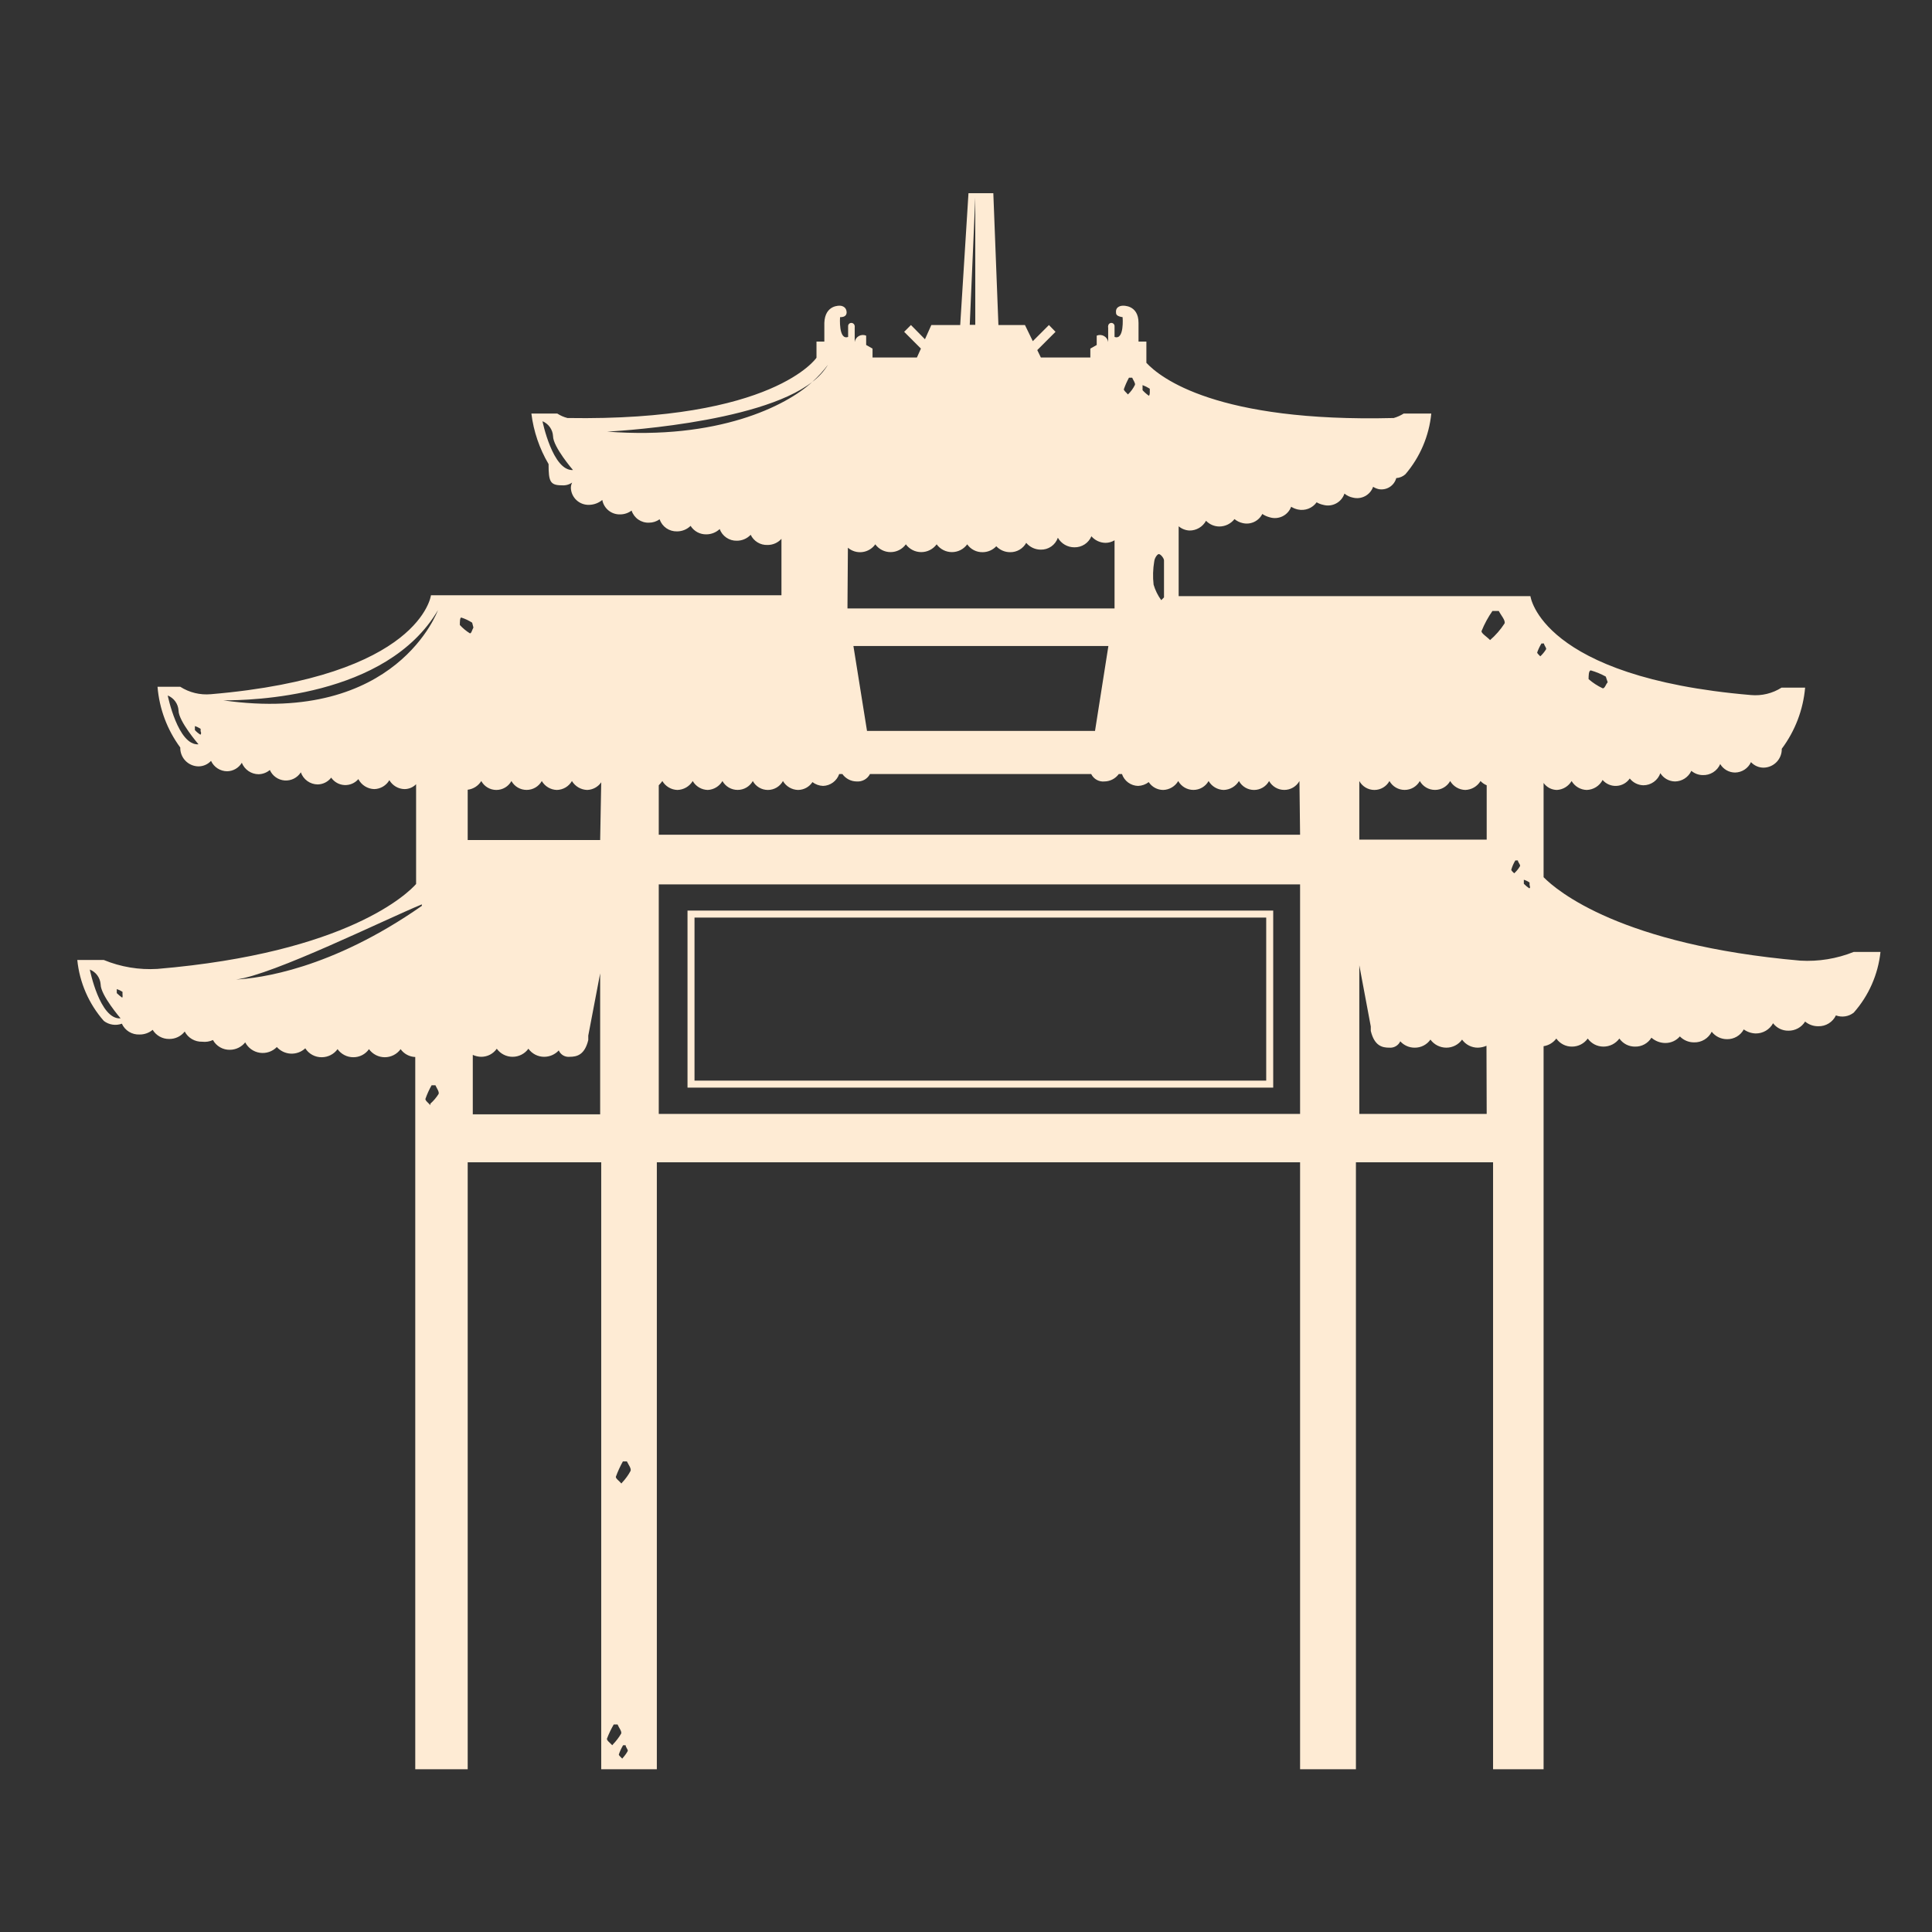 <svg xmlns="http://www.w3.org/2000/svg" width="140" height="140" viewBox="0 0 140 140" fill="none"><rect x="0" y="0" width="140" height="140" fill="#333333" stroke="none"/><path d="M92.008 66.238H50.073V78.56H92.008V66.238Z" stroke="#FEEBD4" stroke-width="0.507" stroke-miterlimit="10"></path><path d="M134.329 68.98C133.099 69.473 131.775 69.689 130.452 69.611C117.484 68.473 112.838 64.565 111.854 63.565V56.735C111.964 56.891 112.109 57.017 112.277 57.106C112.446 57.194 112.633 57.241 112.823 57.243C113.039 57.23 113.249 57.165 113.434 57.052C113.619 56.939 113.774 56.783 113.884 56.597C113.997 56.788 114.156 56.948 114.347 57.061C114.538 57.174 114.755 57.237 114.977 57.243C115.216 57.236 115.449 57.166 115.652 57.039C115.855 56.912 116.02 56.733 116.13 56.52C116.255 56.664 116.411 56.778 116.586 56.852C116.761 56.926 116.951 56.96 117.141 56.949C117.332 56.939 117.517 56.885 117.683 56.792C117.849 56.699 117.991 56.569 118.099 56.412C118.217 56.562 118.367 56.683 118.537 56.768C118.707 56.853 118.894 56.9 119.084 56.904C119.355 56.904 119.618 56.819 119.839 56.662C120.059 56.505 120.226 56.283 120.315 56.028C120.428 56.208 120.584 56.358 120.769 56.462C120.955 56.567 121.163 56.624 121.376 56.627C121.626 56.624 121.87 56.55 122.08 56.414C122.289 56.278 122.456 56.085 122.561 55.858C122.789 56.051 123.077 56.16 123.376 56.166C123.645 56.178 123.911 56.108 124.139 55.965C124.368 55.822 124.547 55.613 124.653 55.366C124.764 55.553 124.922 55.707 125.11 55.815C125.299 55.923 125.512 55.98 125.73 55.981C125.973 55.977 126.211 55.904 126.415 55.771C126.62 55.638 126.782 55.449 126.883 55.227C127.001 55.355 127.144 55.456 127.303 55.525C127.462 55.594 127.633 55.629 127.806 55.627C127.982 55.623 128.155 55.585 128.316 55.514C128.477 55.443 128.622 55.341 128.744 55.214C128.865 55.087 128.96 54.937 129.024 54.773C129.088 54.609 129.118 54.434 129.114 54.258C130.079 52.968 130.665 51.433 130.806 49.828H129.099C128.44 50.247 127.661 50.436 126.883 50.366C111.638 49.074 110.9 43.198 110.9 43.198H85.41V38.137C85.631 38.322 85.906 38.43 86.194 38.444C86.44 38.446 86.681 38.381 86.892 38.257C87.104 38.132 87.277 37.952 87.394 37.737C87.519 37.868 87.669 37.972 87.836 38.044C88.003 38.115 88.182 38.152 88.363 38.152C88.574 38.15 88.782 38.101 88.971 38.008C89.16 37.914 89.326 37.78 89.456 37.614C89.628 37.759 89.835 37.859 90.055 37.906C90.331 37.971 90.621 37.941 90.878 37.821C91.135 37.7 91.344 37.498 91.471 37.244C91.64 37.357 91.827 37.44 92.025 37.49C92.331 37.581 92.66 37.551 92.945 37.409C93.231 37.266 93.451 37.02 93.563 36.721C93.714 36.816 93.881 36.884 94.055 36.921C94.307 36.975 94.57 36.955 94.81 36.862C95.051 36.769 95.259 36.608 95.409 36.398C95.556 36.486 95.718 36.548 95.886 36.583C96.198 36.671 96.532 36.635 96.818 36.483C97.105 36.331 97.322 36.075 97.424 35.767C97.601 35.916 97.813 36.016 98.04 36.06C98.337 36.135 98.652 36.096 98.922 35.951C99.193 35.806 99.399 35.565 99.501 35.275C99.624 35.354 99.759 35.411 99.901 35.444C100.175 35.497 100.459 35.443 100.696 35.295C100.933 35.147 101.105 34.914 101.178 34.645C101.423 34.629 101.656 34.532 101.839 34.368C102.901 33.128 103.556 31.592 103.716 29.968H101.716C101.492 30.109 101.248 30.218 100.993 30.291C88.163 30.614 84.071 27.368 83.071 26.291V24.753H82.502V23.399C82.502 22.061 81.349 22.153 81.349 22.153C81.349 22.153 80.81 22.153 80.872 22.661C80.872 22.799 80.948 22.922 81.349 22.984C81.349 22.984 81.487 24.676 80.764 24.415V23.722C80.764 23.722 80.764 23.722 80.764 23.63C80.764 23.569 80.74 23.51 80.696 23.467C80.653 23.424 80.594 23.399 80.533 23.399C80.472 23.399 80.413 23.424 80.37 23.467C80.327 23.51 80.302 23.569 80.302 23.63C80.295 23.647 80.291 23.665 80.291 23.684C80.291 23.702 80.295 23.721 80.302 23.738V24.784C80.289 24.693 80.254 24.607 80.202 24.531C80.15 24.456 80.081 24.393 80.001 24.349C79.92 24.304 79.831 24.279 79.739 24.274C79.647 24.269 79.556 24.286 79.472 24.322V24.999L79.01 25.261V25.907H75.426L75.164 25.368L76.487 24.045L76.01 23.553L74.841 24.722L74.272 23.553H72.349L71.98 14H70.18L69.58 23.553H67.488L67.026 24.584L66.011 23.553L65.519 24.045L66.734 25.261L66.442 25.907H63.227V25.261L62.765 24.999V24.322C62.681 24.286 62.59 24.269 62.498 24.274C62.406 24.279 62.317 24.304 62.236 24.349C62.156 24.393 62.087 24.456 62.035 24.531C61.983 24.607 61.948 24.693 61.935 24.784V23.738C61.943 23.702 61.943 23.665 61.935 23.63C61.931 23.567 61.903 23.509 61.857 23.466C61.812 23.423 61.751 23.399 61.688 23.399C61.627 23.399 61.569 23.424 61.525 23.467C61.482 23.51 61.458 23.569 61.458 23.63C61.458 23.63 61.458 23.63 61.458 23.722V24.415C60.75 24.676 60.873 22.984 60.873 22.984C61.273 22.984 61.335 22.799 61.35 22.661C61.35 22.153 60.873 22.153 60.873 22.153C60.873 22.153 59.781 22.061 59.735 23.399V24.753H59.166V25.922C59.166 25.922 56.089 30.537 41.121 30.291C40.859 30.224 40.609 30.115 40.383 29.968H38.506C38.666 31.261 39.09 32.507 39.752 33.629C39.752 34.891 39.859 35.168 40.721 35.168C40.983 35.189 41.244 35.119 41.459 34.968C41.398 35.092 41.366 35.229 41.367 35.368C41.383 35.703 41.531 36.02 41.779 36.247C42.026 36.475 42.354 36.595 42.69 36.583C43.039 36.577 43.375 36.452 43.644 36.229C43.699 36.529 43.859 36.799 44.096 36.991C44.333 37.183 44.631 37.284 44.936 37.275C45.236 37.275 45.527 37.178 45.767 36.998C45.853 37.261 46.023 37.489 46.251 37.648C46.478 37.806 46.751 37.886 47.028 37.875C47.304 37.876 47.573 37.79 47.797 37.629C47.886 37.891 48.056 38.117 48.283 38.275C48.511 38.433 48.782 38.514 49.059 38.506C49.427 38.507 49.78 38.363 50.043 38.106C50.163 38.298 50.331 38.456 50.531 38.564C50.731 38.672 50.955 38.726 51.182 38.721C51.542 38.721 51.889 38.583 52.151 38.337C52.244 38.59 52.414 38.808 52.638 38.96C52.861 39.112 53.127 39.19 53.397 39.183C53.584 39.183 53.77 39.145 53.941 39.071C54.114 38.997 54.268 38.888 54.397 38.752C54.505 38.98 54.678 39.172 54.894 39.303C55.11 39.435 55.359 39.5 55.612 39.49C55.803 39.493 55.993 39.454 56.168 39.377C56.343 39.3 56.5 39.187 56.627 39.044V39.044V43.136H31.229C31.229 43.136 30.506 49.013 15.277 50.305C14.499 50.375 13.72 50.185 13.062 49.766H11.415C11.544 51.358 12.114 52.881 13.062 54.166C13.057 54.343 13.089 54.519 13.153 54.684C13.217 54.849 13.314 55 13.437 55.127C13.56 55.254 13.707 55.356 13.87 55.426C14.033 55.496 14.207 55.533 14.384 55.535C14.555 55.534 14.724 55.498 14.88 55.429C15.036 55.361 15.176 55.261 15.292 55.135C15.395 55.359 15.559 55.549 15.767 55.683C15.974 55.816 16.215 55.888 16.461 55.889C16.676 55.885 16.886 55.827 17.072 55.719C17.258 55.611 17.413 55.458 17.523 55.274C17.62 55.517 17.788 55.726 18.004 55.874C18.221 56.022 18.476 56.102 18.738 56.104C19.037 56.098 19.325 55.989 19.553 55.797C19.647 56.008 19.796 56.191 19.985 56.324C20.173 56.458 20.395 56.537 20.626 56.555C20.856 56.572 21.087 56.526 21.294 56.423C21.501 56.319 21.675 56.161 21.799 55.966C21.888 56.219 22.052 56.439 22.269 56.596C22.486 56.753 22.747 56.839 23.015 56.843C23.205 56.84 23.393 56.795 23.563 56.71C23.734 56.624 23.883 56.502 23.999 56.35C24.107 56.507 24.25 56.637 24.416 56.73C24.582 56.824 24.767 56.877 24.957 56.888C25.147 56.898 25.337 56.865 25.513 56.79C25.688 56.716 25.844 56.602 25.968 56.458C26.078 56.671 26.243 56.85 26.446 56.977C26.649 57.105 26.883 57.175 27.122 57.181C27.344 57.175 27.561 57.113 27.752 57C27.943 56.886 28.102 56.727 28.214 56.535C28.326 56.727 28.486 56.886 28.677 57C28.868 57.113 29.084 57.175 29.306 57.181C29.464 57.181 29.62 57.15 29.765 57.09C29.91 57.029 30.042 56.94 30.152 56.827V64.058C29.599 64.688 25.23 69.042 11.4 70.211C10.076 70.291 8.75 70.07 7.524 69.565H5.601C5.765 71.201 6.437 72.745 7.524 73.98C7.707 74.121 7.923 74.213 8.152 74.248C8.38 74.283 8.614 74.26 8.831 74.18C8.941 74.423 9.122 74.628 9.349 74.768C9.577 74.907 9.841 74.976 10.108 74.964C10.456 74.97 10.795 74.85 11.062 74.626C11.187 74.831 11.364 75 11.574 75.116C11.784 75.232 12.021 75.291 12.262 75.287C12.478 75.29 12.691 75.243 12.886 75.15C13.081 75.057 13.252 74.919 13.385 74.749C13.505 74.978 13.687 75.168 13.91 75.298C14.133 75.429 14.388 75.494 14.646 75.487C14.914 75.52 15.186 75.478 15.431 75.364C15.551 75.584 15.73 75.765 15.947 75.89C16.164 76.015 16.411 76.078 16.661 76.072C16.874 76.07 17.084 76.021 17.276 75.928C17.468 75.835 17.636 75.7 17.769 75.534C17.873 75.734 18.024 75.907 18.208 76.038C18.392 76.169 18.605 76.255 18.829 76.288C19.052 76.321 19.28 76.3 19.495 76.228C19.709 76.156 19.903 76.034 20.061 75.872C20.189 76.015 20.345 76.131 20.518 76.213C20.692 76.295 20.88 76.342 21.072 76.351C21.264 76.359 21.456 76.329 21.636 76.263C21.817 76.197 21.982 76.095 22.122 75.964C22.25 76.166 22.427 76.332 22.637 76.445C22.848 76.558 23.084 76.615 23.322 76.611C23.545 76.609 23.764 76.556 23.961 76.454C24.159 76.353 24.33 76.206 24.461 76.026C24.59 76.207 24.761 76.354 24.959 76.456C25.157 76.558 25.377 76.611 25.599 76.611C25.822 76.613 26.042 76.561 26.241 76.459C26.439 76.358 26.61 76.209 26.737 76.026C26.869 76.207 27.041 76.354 27.24 76.456C27.439 76.558 27.66 76.611 27.884 76.611C28.107 76.611 28.328 76.558 28.527 76.456C28.726 76.354 28.898 76.207 29.029 76.026C29.151 76.195 29.31 76.335 29.494 76.433C29.678 76.532 29.882 76.587 30.091 76.595V128.206H33.891V84.225H43.567V128.206H47.597V84.225H94.209V128.206H98.255V84.225H108.193V128.206H111.854V75.811C112.222 75.755 112.554 75.556 112.777 75.257C112.905 75.439 113.075 75.588 113.274 75.69C113.472 75.792 113.692 75.844 113.915 75.841C114.138 75.841 114.357 75.788 114.555 75.687C114.753 75.585 114.924 75.438 115.054 75.257C115.183 75.438 115.354 75.585 115.552 75.687C115.75 75.788 115.969 75.841 116.192 75.841C116.417 75.841 116.638 75.788 116.839 75.687C117.039 75.585 117.213 75.438 117.346 75.257C117.473 75.439 117.644 75.588 117.842 75.69C118.041 75.792 118.261 75.844 118.484 75.841C118.721 75.847 118.955 75.79 119.163 75.676C119.37 75.563 119.545 75.397 119.669 75.195C119.945 75.439 120.3 75.576 120.669 75.58C120.869 75.582 121.068 75.541 121.252 75.458C121.435 75.376 121.598 75.255 121.73 75.103C121.864 75.241 122.024 75.35 122.201 75.424C122.378 75.498 122.569 75.535 122.761 75.534C123.025 75.541 123.285 75.472 123.511 75.335C123.738 75.199 123.92 75.001 124.037 74.764C124.169 74.933 124.337 75.069 124.529 75.162C124.721 75.255 124.932 75.303 125.145 75.303C125.393 75.308 125.638 75.244 125.852 75.119C126.066 74.995 126.242 74.813 126.36 74.595C126.611 74.777 126.912 74.879 127.222 74.888C127.479 74.891 127.733 74.824 127.955 74.694C128.178 74.564 128.36 74.375 128.483 74.149C128.613 74.319 128.781 74.456 128.973 74.55C129.165 74.643 129.377 74.691 129.591 74.688C129.833 74.692 130.073 74.633 130.286 74.517C130.499 74.401 130.678 74.232 130.806 74.026C131.073 74.25 131.412 74.37 131.76 74.365C132.026 74.372 132.288 74.302 132.515 74.162C132.742 74.023 132.923 73.821 133.037 73.58C133.251 73.66 133.483 73.683 133.709 73.648C133.935 73.614 134.149 73.521 134.329 73.38C135.416 72.15 136.094 70.612 136.267 68.98H134.329ZM39.306 30.522C39.522 30.611 39.709 30.759 39.845 30.95C39.981 31.14 40.061 31.365 40.075 31.599C40.075 32.383 41.521 34.06 41.521 34.06C40.044 34.152 39.306 30.506 39.306 30.506V30.522ZM12.154 50.397C12.374 50.487 12.565 50.637 12.704 50.83C12.843 51.023 12.924 51.252 12.938 51.489C12.938 52.258 14.384 53.935 14.384 53.935C12.892 54.043 12.154 50.397 12.154 50.397ZM6.508 70.257C6.727 70.344 6.918 70.491 7.056 70.682C7.195 70.873 7.277 71.099 7.293 71.334C7.293 72.118 8.739 73.795 8.739 73.795C7.231 73.903 6.508 70.257 6.508 70.257ZM30.568 65.642C23.968 70.257 18.769 70.888 17.107 70.98C19.784 70.642 27.876 66.642 30.568 65.534V65.642ZM31.183 80.087C31.06 79.933 30.799 79.749 30.829 79.626C30.949 79.285 31.099 78.956 31.276 78.641H31.552C31.645 78.856 31.845 79.118 31.783 79.272C31.617 79.535 31.415 79.773 31.183 79.979V80.087ZM45.028 107.5C44.89 107.331 44.597 107.131 44.628 107.008C44.769 106.626 44.939 106.256 45.136 105.9H45.428C45.536 106.131 45.767 106.424 45.69 106.593C45.528 106.895 45.326 107.174 45.09 107.423L45.028 107.5ZM44.367 126.468C44.228 126.314 43.951 126.114 43.982 125.991C44.118 125.635 44.283 125.29 44.474 124.961H44.751C44.844 125.191 45.074 125.468 45.013 125.622C44.849 125.901 44.653 126.159 44.428 126.391L44.367 126.468ZM45.09 127.437C44.998 127.33 44.828 127.206 44.844 127.13C44.924 126.899 45.027 126.678 45.151 126.468H45.336C45.336 126.607 45.52 126.791 45.49 126.883C45.395 127.055 45.282 127.215 45.151 127.36L45.09 127.437ZM16.184 50.751C18.123 50.751 27.999 50.566 31.737 44.213C31.737 44.182 28.799 52.535 16.184 50.751ZM43.49 80.749H34.26V76.441C34.449 76.527 34.653 76.575 34.86 76.58C35.083 76.582 35.303 76.531 35.502 76.429C35.7 76.327 35.87 76.178 35.998 75.995C36.129 76.176 36.302 76.324 36.501 76.425C36.7 76.527 36.921 76.58 37.144 76.58C37.368 76.58 37.588 76.527 37.788 76.425C37.987 76.324 38.159 76.176 38.29 75.995C38.42 76.176 38.591 76.323 38.789 76.425C38.987 76.527 39.206 76.58 39.429 76.58C39.628 76.58 39.825 76.539 40.008 76.46C40.19 76.38 40.355 76.264 40.49 76.118C40.555 76.269 40.666 76.394 40.807 76.478C40.948 76.561 41.112 76.596 41.275 76.58C41.813 76.58 42.367 76.441 42.629 75.364V75.041L43.49 70.534V80.749ZM43.49 60.873H33.891V57.227C34.092 57.203 34.284 57.133 34.455 57.024C34.625 56.915 34.769 56.769 34.875 56.597C34.983 56.792 35.141 56.956 35.333 57.069C35.525 57.183 35.744 57.243 35.967 57.243C36.191 57.243 36.41 57.183 36.602 57.069C36.794 56.956 36.952 56.792 37.06 56.597C37.169 56.792 37.329 56.955 37.522 57.068C37.716 57.181 37.936 57.24 38.16 57.24C38.384 57.24 38.603 57.181 38.797 57.068C38.99 56.955 39.15 56.792 39.26 56.597C39.372 56.788 39.531 56.948 39.722 57.061C39.913 57.174 40.13 57.237 40.352 57.243C40.574 57.238 40.791 57.176 40.983 57.063C41.174 56.95 41.333 56.789 41.444 56.597C41.56 56.788 41.722 56.948 41.915 57.061C42.109 57.174 42.328 57.236 42.551 57.243C42.752 57.236 42.948 57.182 43.125 57.086C43.301 56.99 43.452 56.854 43.567 56.689L43.49 60.873ZM83.641 40.706C83.641 40.49 83.841 40.167 83.964 40.152C84.087 40.136 84.333 40.429 84.348 40.598C84.348 41.49 84.348 42.398 84.348 43.29L84.148 43.49C83.9 43.15 83.713 42.77 83.594 42.367C83.53 41.804 83.546 41.234 83.641 40.675V40.706ZM70.672 14.308V23.538H70.272L70.672 14.308ZM61.442 39.69C61.585 39.813 61.752 39.904 61.932 39.958C62.113 40.012 62.302 40.028 62.489 40.005C62.676 39.982 62.855 39.92 63.017 39.823C63.178 39.727 63.318 39.598 63.427 39.444C63.554 39.619 63.72 39.761 63.913 39.859C64.105 39.957 64.318 40.008 64.534 40.008C64.751 40.008 64.963 39.957 65.156 39.859C65.349 39.761 65.515 39.619 65.642 39.444C65.771 39.619 65.939 39.761 66.132 39.859C66.326 39.957 66.54 40.008 66.757 40.008C66.975 40.008 67.189 39.957 67.382 39.859C67.576 39.761 67.744 39.619 67.873 39.444C68 39.619 68.166 39.761 68.359 39.859C68.551 39.957 68.764 40.008 68.98 40.008C69.196 40.008 69.409 39.957 69.602 39.859C69.794 39.761 69.961 39.619 70.088 39.444C70.212 39.623 70.377 39.768 70.57 39.867C70.764 39.967 70.978 40.017 71.195 40.013C71.383 40.014 71.568 39.976 71.74 39.902C71.912 39.828 72.067 39.719 72.195 39.583C72.324 39.719 72.479 39.828 72.651 39.902C72.823 39.976 73.008 40.014 73.195 40.013C73.433 40.018 73.668 39.957 73.874 39.838C74.08 39.718 74.25 39.545 74.364 39.337C74.492 39.49 74.652 39.613 74.833 39.698C75.014 39.783 75.211 39.828 75.41 39.829C75.683 39.837 75.951 39.758 76.175 39.603C76.399 39.448 76.568 39.225 76.657 38.967C76.777 39.179 76.952 39.355 77.162 39.476C77.373 39.598 77.613 39.661 77.856 39.66C78.118 39.665 78.375 39.591 78.595 39.449C78.814 39.306 78.986 39.101 79.087 38.86C79.215 39.008 79.373 39.128 79.551 39.21C79.728 39.292 79.922 39.335 80.118 39.337C80.346 39.334 80.569 39.27 80.764 39.152V44.09H61.412V43.798L61.442 39.69ZM80.318 46.813L79.349 52.966H62.827L61.842 46.813H80.318ZM43.998 31.276C43.998 31.276 54.935 30.753 58.858 27.676C59.277 27.299 59.659 26.881 59.996 26.43V26.43C59.702 26.916 59.316 27.339 58.858 27.676C56.966 29.43 51.997 31.891 43.998 31.276ZM94.209 80.718H47.736V64.088H94.209V80.718ZM94.209 60.489H47.736V56.904C47.831 56.809 47.919 56.706 47.997 56.597C48.109 56.788 48.269 56.948 48.46 57.061C48.651 57.174 48.868 57.237 49.09 57.243C49.313 57.236 49.532 57.174 49.726 57.061C49.919 56.948 50.081 56.788 50.197 56.597C50.308 56.789 50.467 56.95 50.658 57.063C50.85 57.176 51.067 57.238 51.289 57.243C51.506 57.232 51.716 57.167 51.902 57.054C52.087 56.941 52.241 56.784 52.351 56.597C52.46 56.792 52.62 56.955 52.813 57.068C53.007 57.181 53.227 57.24 53.451 57.24C53.675 57.24 53.895 57.181 54.088 57.068C54.281 56.955 54.441 56.792 54.551 56.597C54.658 56.792 54.816 56.956 55.008 57.069C55.2 57.183 55.42 57.243 55.643 57.243C55.866 57.243 56.085 57.183 56.277 57.069C56.469 56.956 56.628 56.792 56.735 56.597C56.847 56.788 57.006 56.948 57.197 57.061C57.389 57.174 57.605 57.237 57.827 57.243C58.035 57.241 58.239 57.189 58.422 57.089C58.604 56.99 58.759 56.847 58.873 56.674C59.095 56.844 59.364 56.941 59.642 56.95C59.902 56.943 60.153 56.856 60.361 56.702C60.57 56.548 60.727 56.334 60.812 56.089H61.042C61.159 56.254 61.314 56.389 61.493 56.482C61.672 56.576 61.871 56.626 62.073 56.627C62.27 56.643 62.467 56.601 62.639 56.505C62.812 56.409 62.952 56.264 63.042 56.089H79.072C79.159 56.267 79.298 56.414 79.472 56.511C79.645 56.607 79.844 56.648 80.041 56.627C80.243 56.623 80.441 56.572 80.619 56.479C80.798 56.386 80.953 56.252 81.072 56.089H81.302C81.385 56.336 81.541 56.551 81.751 56.705C81.96 56.859 82.212 56.945 82.472 56.95C82.751 56.941 83.019 56.844 83.241 56.674C83.355 56.847 83.51 56.99 83.692 57.089C83.875 57.189 84.079 57.241 84.287 57.243C84.509 57.237 84.725 57.174 84.916 57.061C85.108 56.948 85.267 56.788 85.379 56.597C85.489 56.792 85.648 56.955 85.842 57.068C86.035 57.181 86.255 57.24 86.479 57.24C86.703 57.24 86.923 57.181 87.116 57.068C87.309 56.955 87.469 56.792 87.579 56.597C87.691 56.788 87.85 56.948 88.041 57.061C88.232 57.174 88.449 57.237 88.671 57.243C88.895 57.236 89.114 57.174 89.307 57.061C89.501 56.948 89.663 56.788 89.779 56.597C89.886 56.792 90.044 56.956 90.236 57.069C90.428 57.183 90.648 57.243 90.871 57.243C91.094 57.243 91.313 57.183 91.505 57.069C91.698 56.956 91.856 56.792 91.963 56.597C92.073 56.792 92.232 56.955 92.426 57.068C92.619 57.181 92.839 57.24 93.063 57.24C93.287 57.24 93.507 57.181 93.7 57.068C93.894 56.955 94.053 56.792 94.163 56.597L94.209 60.489ZM107.731 80.718H98.501V69.949L99.332 74.38V74.703C99.593 75.78 100.147 75.918 100.67 75.918C100.835 75.933 101 75.897 101.143 75.815C101.287 75.732 101.401 75.607 101.47 75.457C101.601 75.604 101.763 75.721 101.943 75.8C102.124 75.88 102.319 75.92 102.516 75.918C102.739 75.921 102.959 75.869 103.158 75.767C103.356 75.665 103.527 75.516 103.654 75.334C103.787 75.515 103.961 75.662 104.161 75.764C104.362 75.865 104.583 75.918 104.808 75.918C105.031 75.918 105.25 75.865 105.448 75.764C105.646 75.662 105.817 75.515 105.947 75.334C106.076 75.515 106.247 75.662 106.445 75.764C106.643 75.865 106.862 75.918 107.085 75.918C107.302 75.914 107.517 75.867 107.716 75.78L107.731 80.718ZM107.731 60.843H98.501V56.812V56.597C98.609 56.792 98.766 56.956 98.959 57.069C99.151 57.183 99.37 57.243 99.593 57.243C99.817 57.243 100.036 57.183 100.228 57.069C100.42 56.956 100.578 56.792 100.685 56.597C100.795 56.792 100.955 56.955 101.148 57.068C101.341 57.181 101.561 57.24 101.785 57.24C102.009 57.24 102.229 57.181 102.423 57.068C102.616 56.955 102.776 56.792 102.885 56.597C102.995 56.792 103.155 56.955 103.348 57.068C103.541 57.181 103.761 57.24 103.985 57.24C104.209 57.24 104.429 57.181 104.622 57.068C104.816 56.955 104.975 56.792 105.085 56.597C105.197 56.788 105.356 56.948 105.548 57.061C105.739 57.174 105.955 57.237 106.177 57.243C106.401 57.236 106.62 57.174 106.814 57.061C107.007 56.948 107.169 56.788 107.285 56.597C107.41 56.73 107.562 56.835 107.731 56.904V60.843ZM109.746 63.304C109.654 63.212 109.485 63.073 109.516 63.011C109.584 62.779 109.682 62.557 109.808 62.35H109.992C109.992 62.489 110.192 62.658 110.146 62.765C110.028 62.968 109.877 63.15 109.7 63.304H109.746ZM111.638 47.582C111.546 47.474 111.377 47.351 111.392 47.274C111.473 47.049 111.576 46.833 111.7 46.628H111.885C111.885 46.767 112.069 46.936 112.038 47.044C111.916 47.243 111.766 47.424 111.592 47.582H111.638ZM110.808 64.365C110.669 64.271 110.54 64.163 110.423 64.042C110.423 63.934 110.423 63.735 110.423 63.75C110.571 63.795 110.711 63.863 110.838 63.95V64.135C110.838 64.135 110.931 64.381 110.808 64.365ZM107.977 46.382C107.762 46.151 107.3 45.874 107.362 45.721C107.569 45.211 107.832 44.726 108.146 44.275H108.608C108.762 44.582 109.116 44.967 109.023 45.182C108.733 45.629 108.381 46.033 107.977 46.382V46.382ZM116.13 49.874C115.763 49.701 115.422 49.478 115.115 49.213C115.115 48.997 115.115 48.566 115.284 48.582C115.659 48.69 116.02 48.839 116.361 49.028L116.5 49.443C116.377 49.551 116.284 49.92 116.13 49.874ZM34.044 45.89C33.777 45.724 33.534 45.522 33.322 45.29C33.322 45.105 33.322 44.736 33.429 44.751C33.706 44.839 33.97 44.963 34.214 45.121L34.306 45.474C34.214 45.628 34.152 45.936 34.044 45.89ZM14.508 53.228C14.365 53.139 14.235 53.03 14.123 52.905C14.123 52.797 14.123 52.597 14.123 52.612C14.269 52.663 14.408 52.73 14.538 52.812V52.997C14.6 53.089 14.569 53.258 14.508 53.228ZM8.846 72.288C8.71 72.191 8.581 72.083 8.462 71.965C8.462 71.857 8.462 71.657 8.462 71.672C8.609 71.72 8.748 71.787 8.877 71.872V72.057C8.877 72.057 8.908 72.288 8.846 72.288ZM81.733 28.584C81.625 28.445 81.41 28.291 81.441 28.199C81.541 27.913 81.665 27.635 81.81 27.368H82.041C82.118 27.553 82.287 27.768 82.241 27.891C82.115 28.151 81.943 28.386 81.733 28.584V28.584ZM83.271 28.691C83.098 28.571 82.938 28.431 82.794 28.276C82.794 28.153 82.794 27.891 82.794 27.907C82.978 27.975 83.153 28.063 83.318 28.168V28.399C83.333 28.507 83.287 28.722 83.21 28.691H83.271Z" fill="#FEEBD4"></path></svg>